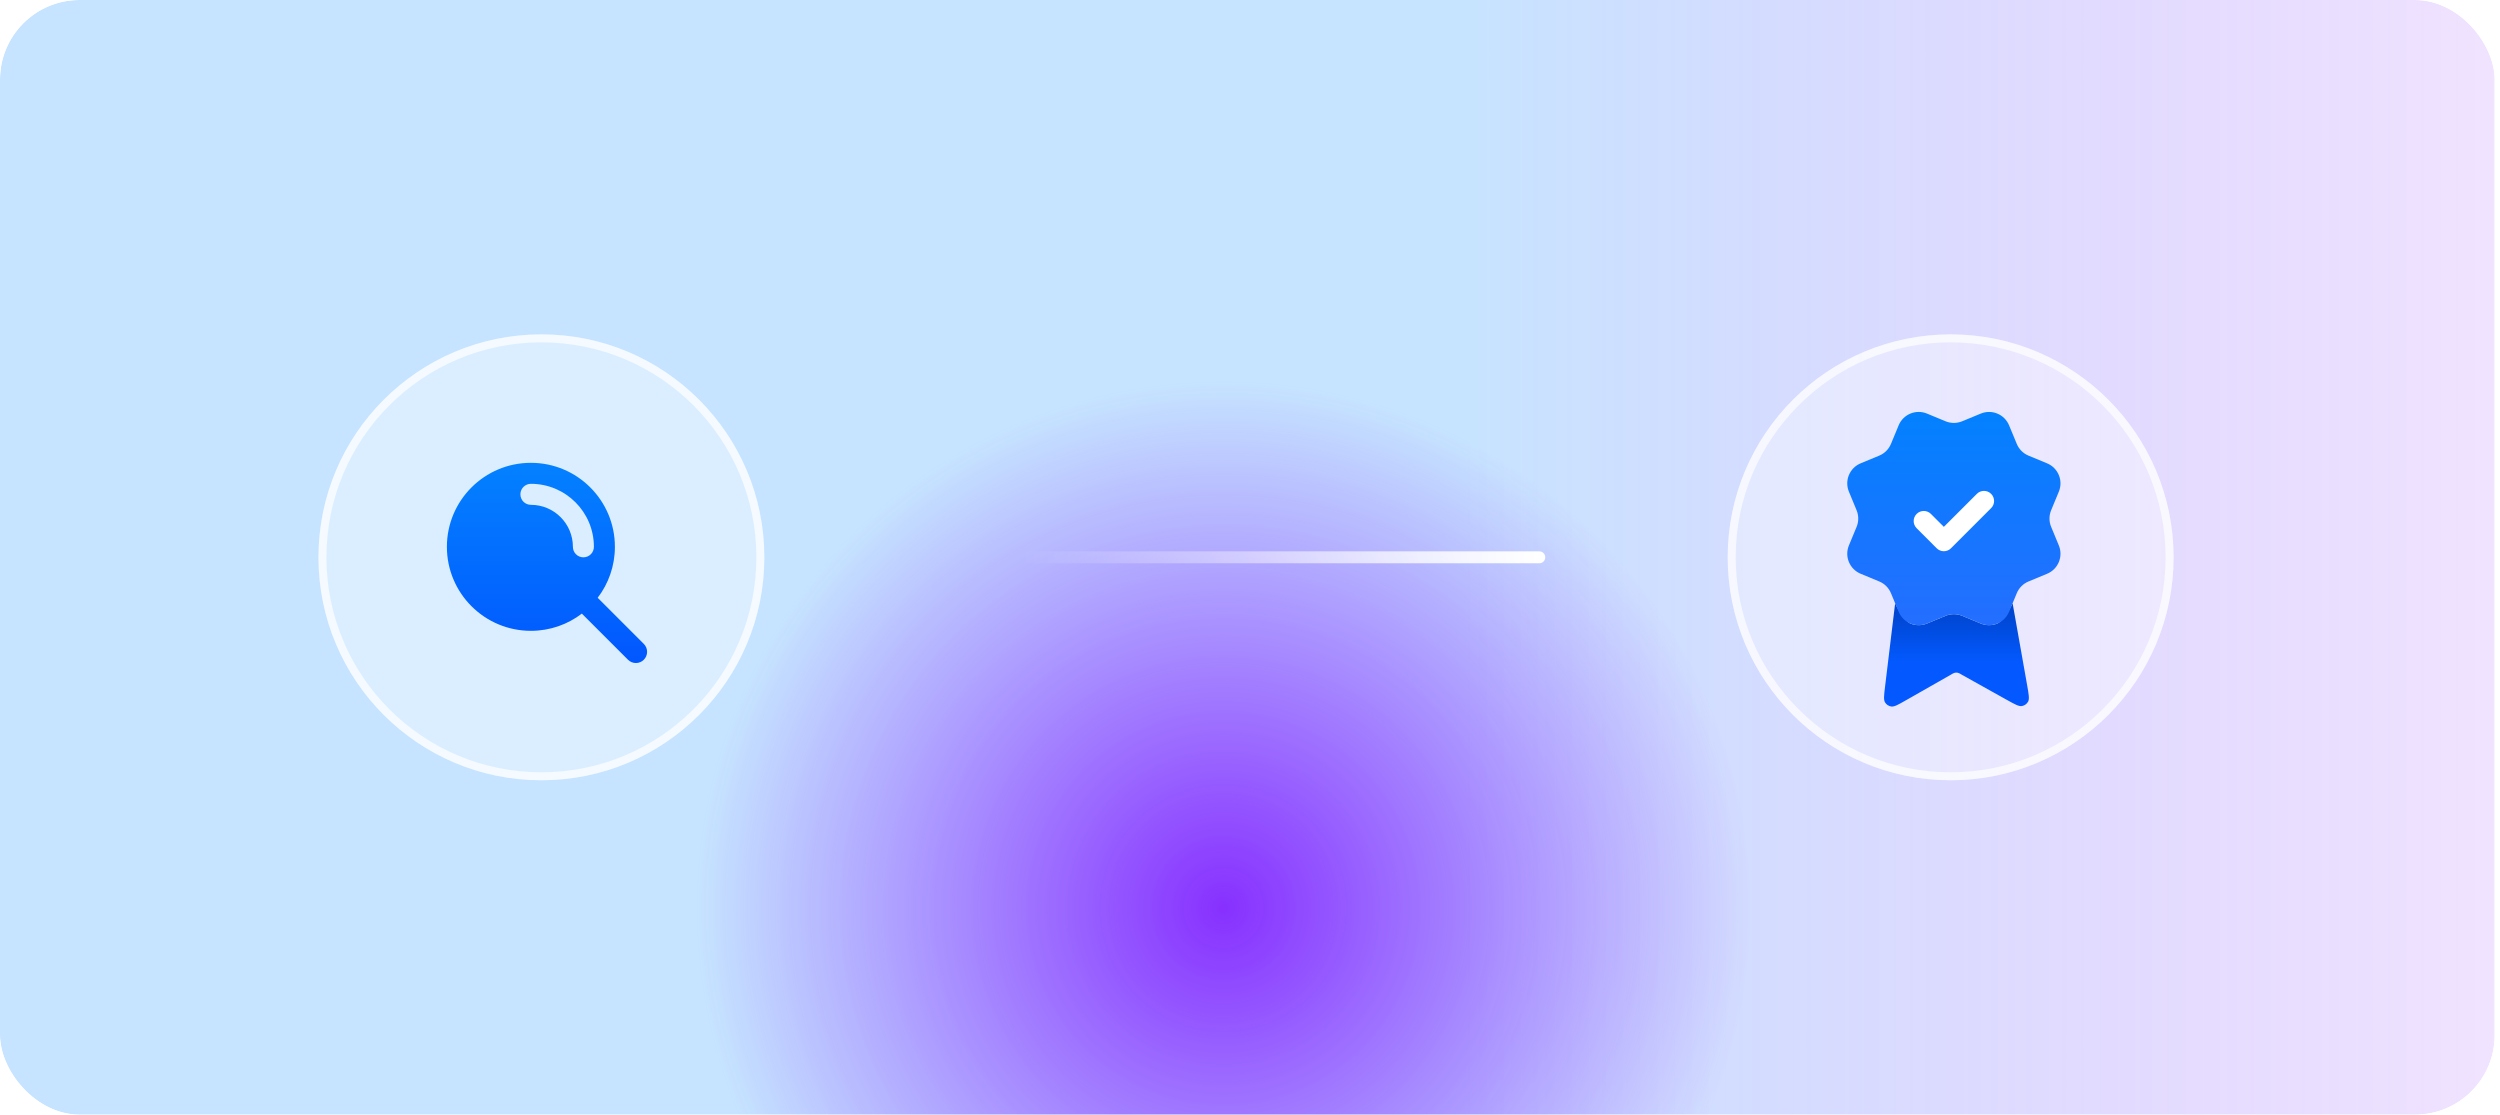 <svg width="314" height="140" viewBox="0 0 314 140" fill="none" xmlns="http://www.w3.org/2000/svg">
<g clip-path="url(#clip0_2324_6609)">
<rect width="313.333" height="140" rx="10" fill="white"/>
<g filter="url(#filter0_f_2324_6609)">
<rect width="314" height="196" transform="matrix(1 0 0 -1 -0.333 168)" fill="url(#paint0_linear_2324_6609)" fill-opacity="0.36"/>
</g>
<g filter="url(#filter1_f_2324_6609)">
<circle cx="153.667" cy="114" r="76" fill="url(#paint1_radial_2324_6609)" fill-opacity="0.9"/>
</g>
<circle cx="245" cy="70" r="28" fill="white" fill-opacity="0.36"/>
<circle cx="245" cy="70" r="27.5" stroke="white" stroke-opacity="0.7"/>
<path d="M236.766 86.216L238.029 75.772C238.305 76.438 239.279 78.039 239.945 78.315C240.611 78.591 241.36 78.591 242.027 78.315L244.364 77.349C245.03 77.072 245.779 77.071 246.446 77.347L248.782 78.314C249.449 78.591 250.198 78.591 250.865 78.314C251.532 78.038 252.507 76.434 252.783 75.767L254.604 86.034C254.811 87.202 254.915 87.785 254.729 88.125C254.567 88.42 254.279 88.625 253.947 88.681C253.566 88.745 253.048 88.456 252.013 87.879L246.446 84.771L246.446 84.771C246.179 84.611 246.046 84.531 245.903 84.499C245.777 84.472 245.646 84.472 245.52 84.499C245.377 84.531 245.244 84.611 244.977 84.771L244.977 84.771L239.385 87.956C238.406 88.514 237.917 88.792 237.542 88.738C237.216 88.69 236.929 88.499 236.759 88.217C236.564 87.893 236.631 87.334 236.766 86.216Z" fill="url(#paint2_linear_2324_6609)"/>
<path d="M253.308 55.755C253.584 56.421 254.113 56.952 254.78 57.228L257.117 58.196C257.784 58.473 258.314 59.003 258.59 59.669C258.866 60.337 258.866 61.086 258.59 61.753L257.623 64.088C257.346 64.756 257.346 65.506 257.624 66.173L258.589 68.507C258.726 68.838 258.797 69.192 258.797 69.549C258.797 69.907 258.726 70.261 258.59 70.592C258.453 70.922 258.252 71.222 257.999 71.475C257.746 71.728 257.446 71.928 257.116 72.065L254.78 73.032C254.113 73.308 253.583 73.838 253.307 74.504L252.339 76.841C252.062 77.508 251.532 78.038 250.865 78.314C250.199 78.591 249.449 78.591 248.782 78.314L246.447 77.347C245.78 77.071 245.031 77.072 244.364 77.349L242.027 78.315C241.361 78.591 240.612 78.591 239.945 78.314C239.279 78.038 238.749 77.509 238.473 76.843L237.505 74.505C237.229 73.838 236.7 73.308 236.033 73.031L233.696 72.063C233.029 71.787 232.5 71.258 232.223 70.591C231.947 69.924 231.947 69.175 232.222 68.508L233.19 66.173C233.465 65.506 233.465 64.757 233.188 64.09L232.222 61.752C232.085 61.421 232.015 61.067 232.015 60.709C232.015 60.352 232.085 59.998 232.222 59.667C232.359 59.337 232.559 59.037 232.812 58.784C233.065 58.531 233.365 58.331 233.696 58.194L236.031 57.227C236.697 56.951 237.227 56.422 237.504 55.757L238.472 53.419C238.748 52.752 239.278 52.223 239.945 51.946C240.612 51.67 241.362 51.67 242.029 51.946L244.364 52.914C245.031 53.189 245.78 53.189 246.447 52.912L248.785 51.948C249.451 51.672 250.201 51.672 250.867 51.948C251.534 52.224 252.064 52.754 252.34 53.421L253.309 55.759L253.308 55.755Z" fill="url(#paint3_linear_2324_6609)"/>
<path fill-rule="evenodd" clip-rule="evenodd" d="M249.856 63.593C250.226 63.224 250.226 62.626 249.856 62.257C249.487 61.887 248.889 61.887 248.52 62.257L244.147 66.629L242.294 64.777C241.925 64.408 241.327 64.408 240.958 64.777C240.588 65.146 240.588 65.745 240.958 66.114L243.478 68.635C243.656 68.812 243.896 68.912 244.147 68.912C244.397 68.912 244.638 68.812 244.815 68.635L249.856 63.593Z" fill="white" stroke="white" stroke-width="0.647" stroke-linecap="round" stroke-linejoin="round"/>
<circle cx="68" cy="70" r="28" fill="white" fill-opacity="0.36"/>
<circle cx="68" cy="70" r="27.5" stroke="white" stroke-opacity="0.7"/>
<path fill-rule="evenodd" clip-rule="evenodd" d="M75.068 75.083C76.425 73.307 77.231 71.088 77.231 68.681C77.231 62.854 72.508 58.13 66.681 58.13C60.854 58.13 56.13 62.854 56.13 68.681C56.13 74.508 60.854 79.232 66.681 79.232C69.088 79.232 71.307 78.426 73.082 77.069C73.1 77.089 73.118 77.108 73.137 77.127L78.874 82.864C79.424 83.414 80.314 83.414 80.864 82.864C81.413 82.315 81.413 81.424 80.864 80.875L75.127 75.138C75.108 75.119 75.088 75.1 75.068 75.083ZM65.362 62.087C65.362 61.359 65.952 60.768 66.681 60.768C71.051 60.768 74.594 64.311 74.594 68.681C74.594 69.409 74.003 70 73.275 70C72.546 70 71.956 69.409 71.956 68.681C71.956 65.768 69.594 63.406 66.681 63.406C65.952 63.406 65.362 62.815 65.362 62.087Z" fill="url(#paint4_linear_2324_6609)"/>
<path d="M114.333 70L193.333 70" stroke="url(#paint5_linear_2324_6609)" stroke-width="1.5" stroke-linecap="round"/>
</g>
<defs>
<filter id="filter0_f_2324_6609" x="-134.333" y="-162" width="582" height="464" filterUnits="userSpaceOnUse" color-interpolation-filters="sRGB">
<feFlood flood-opacity="0" result="BackgroundImageFix"/>
<feBlend mode="normal" in="SourceGraphic" in2="BackgroundImageFix" result="shape"/>
<feGaussianBlur stdDeviation="67" result="effect1_foregroundBlur_2324_6609"/>
</filter>
<filter id="filter1_f_2324_6609" x="-96.333" y="-136" width="500" height="500" filterUnits="userSpaceOnUse" color-interpolation-filters="sRGB">
<feFlood flood-opacity="0" result="BackgroundImageFix"/>
<feBlend mode="normal" in="SourceGraphic" in2="BackgroundImageFix" result="shape"/>
<feGaussianBlur stdDeviation="87" result="effect1_foregroundBlur_2324_6609"/>
</filter>
<linearGradient id="paint0_linear_2324_6609" x1="0" y1="0" x2="314" y2="-5.78936e-07" gradientUnits="userSpaceOnUse">
<stop offset="0.587" stop-color="#62B4FF"/>
<stop offset="1" stop-color="#801CFF" stop-opacity="0.34"/>
</linearGradient>
<radialGradient id="paint1_radial_2324_6609" cx="0" cy="0" r="1" gradientUnits="userSpaceOnUse" gradientTransform="translate(153.667 114) rotate(90) scale(76)">
<stop stop-color="#801CFF"/>
<stop offset="0.87" stop-color="#801CFF" stop-opacity="0"/>
</radialGradient>
<linearGradient id="paint2_linear_2324_6609" x1="245.799" y1="76.946" x2="245.799" y2="83.248" gradientUnits="userSpaceOnUse">
<stop stop-color="#0046D0"/>
<stop offset="1" stop-color="#0359FF"/>
</linearGradient>
<linearGradient id="paint3_linear_2324_6609" x1="245.406" y1="51.739" x2="245.406" y2="78.522" gradientUnits="userSpaceOnUse">
<stop stop-color="#0381FF"/>
<stop offset="1" stop-color="#246EFF"/>
</linearGradient>
<linearGradient id="paint4_linear_2324_6609" x1="68.703" y1="58.13" x2="68.703" y2="83.276" gradientUnits="userSpaceOnUse">
<stop stop-color="#0381FF"/>
<stop offset="1" stop-color="#0257FF"/>
</linearGradient>
<linearGradient id="paint5_linear_2324_6609" x1="193.333" y1="70" x2="114.333" y2="70" gradientUnits="userSpaceOnUse">
<stop stop-color="white"/>
<stop offset="0.821" stop-color="white" stop-opacity="0"/>
</linearGradient>
<clipPath id="clip0_2324_6609">
<rect width="313.333" height="140" rx="10" fill="white"/>
</clipPath>
</defs>
</svg>
